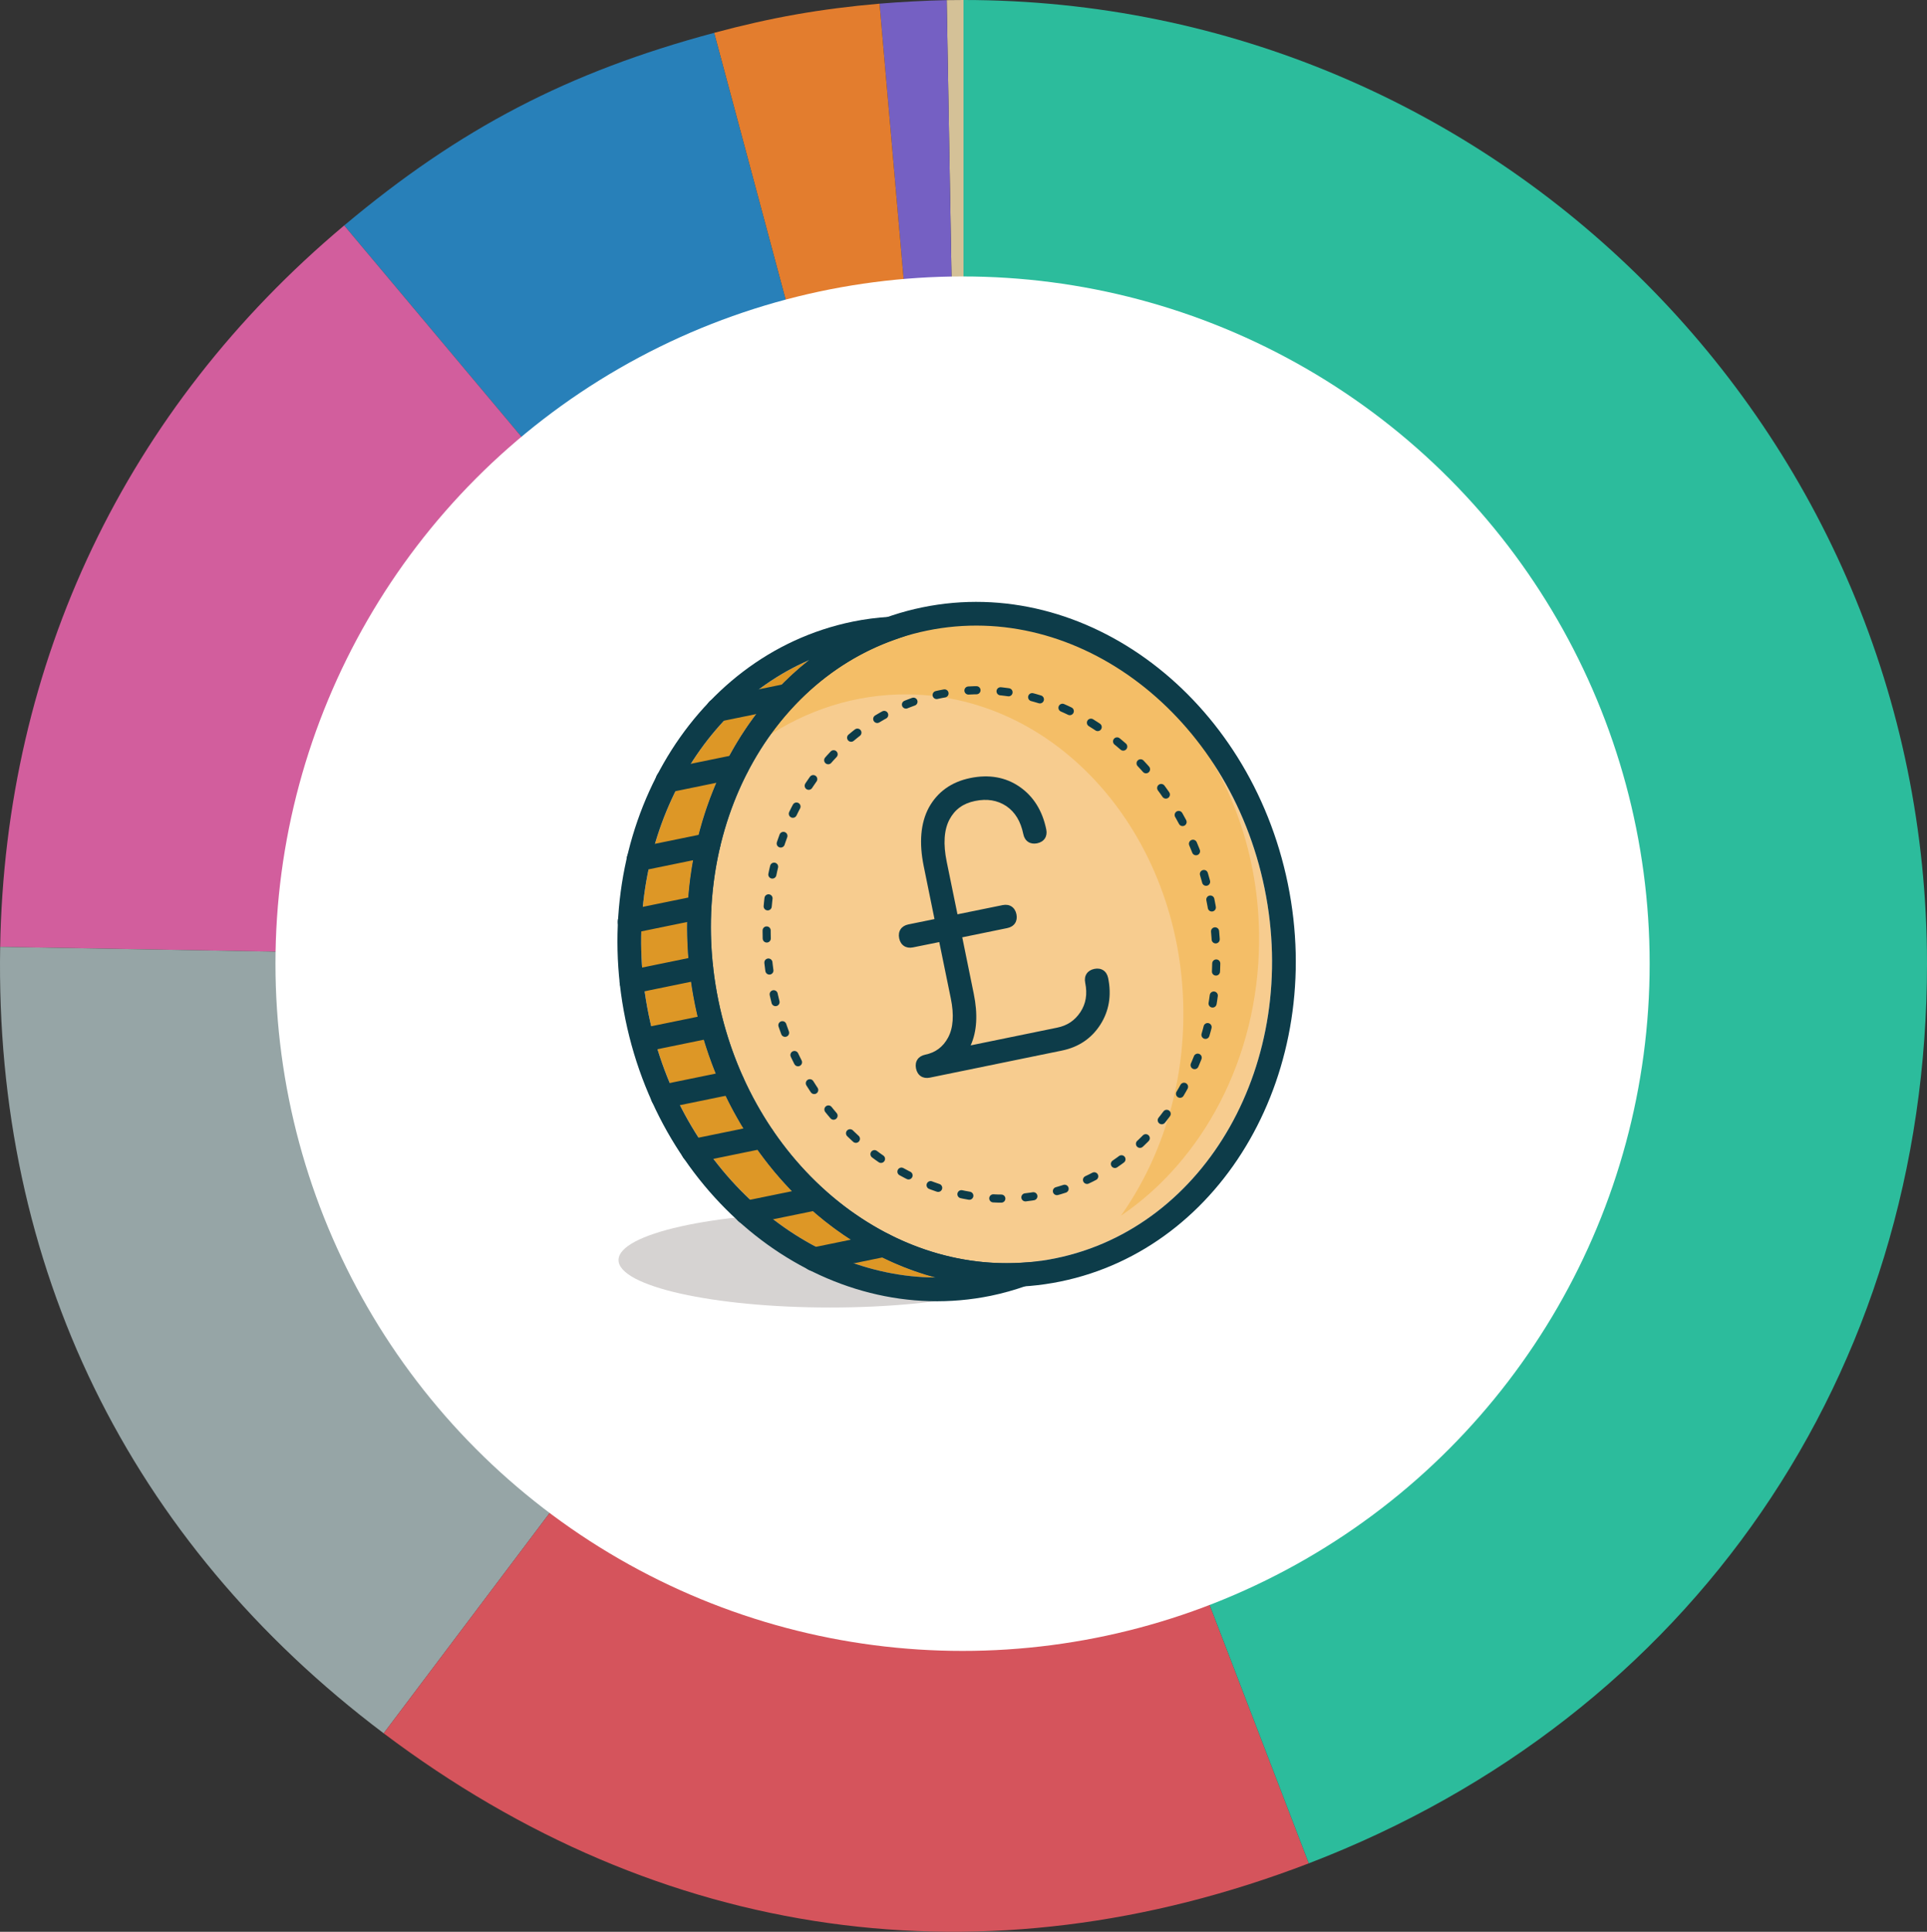 <?xml version="1.0" encoding="UTF-8"?>
<svg id="Layer_2" xmlns="http://www.w3.org/2000/svg" width="475.166" height="476.25" version="1.1" viewBox="0 0 475.166 476.25">
  <rect x="0" y="0" width="475.166" height="476.25" fill="#333333" stroke="none"/>
  <!-- Generator: Adobe Illustrator 29.3.1, SVG Export Plug-In . SVG Version: 2.1.0 Build 151)  -->
  <g>
    <path d="M237.586,237.581L233.439.036c1.05-.018,3.097-.036,4.146-.036v237.581Z" fill="#d4c197" fill-rule="evenodd"/>
    <path d="M237.586,237.581L216.879.904c4.706-.412,11.837-.785,16.56-.868l4.146,237.545Z" fill="#7560c3" fill-rule="evenodd"/>
    <path d="M237.586,237.581L176.095,8.095c14.195-3.804,26.144-5.91,40.784-7.191l20.707,236.677Z" fill="#e37d2e" fill-rule="evenodd"/>
    <path d="M237.586,237.581L84.872,55.583c28.546-23.953,55.229-37.843,91.224-47.488l61.49,229.485Z" fill="#2880b9" fill-rule="evenodd"/>
    <path d="M237.586,237.581L.041,233.434C1.266,163.247,31.097,100.706,84.872,55.583l152.714,181.997Z" fill="#d25e9d" fill-rule="evenodd"/>
    <path d="M237.586,237.581l-142.98,189.74C31.732,379.942-1.333,312.15.041,233.434l237.545,4.146Z" fill="#96a5a6" fill-rule="evenodd"/>
    <path d="M237.586,237.581l85.141,221.801c-79.746,30.611-159.902,19.346-228.121-32.06l142.98-189.74Z" fill="#d5545c" fill-rule="evenodd"/>
    <path d="M237.586,237.581V0c131.212,0,237.581,106.369,237.581,237.581,0,101.033-58.117,185.594-152.439,221.801l-85.141-221.801Z" fill="#2cbc9c" fill-rule="evenodd"/>
  </g>
  <g>
    <circle cx="237.351" cy="237.583" r="169.426" fill="#fff"/>
    <g>
      <ellipse cx="204.683" cy="310.646" rx="52.165" ry="11.701" fill="#d6d3d2"/>
      <path d="M228.627,155.461c-37.132,7.609-60.229,48.507-51.488,91.169,8.742,42.662,46.063,71.181,83.195,63.572,37.132-7.609,60.229-48.507,51.488-91.169-8.742-42.662-46.063-71.181-83.195-63.572Z" fill="#f7cc8f"/>
      <path d="M223.871,171.191c37.902.389,68.373,36.134,67.926,79.68-.19,18.504-5.947,35.47-15.397,48.852,20.122-13.625,33.775-38.653,34.07-67.349.447-43.546-30.024-79.291-67.926-79.68-21.797-.224-41.362,11.307-54.151,29.417,10.412-7.05,22.554-11.052,35.478-10.919Z" fill="#f4be67"/>
      <g>
        <path d="M199.523,162.742c-29.99,13.022-47.34,49.521-39.577,87.411,7.764,37.889,38.071,64.623,70.765,64.801-28.583-7.632-52.405-33.486-59.303-67.15-6.898-33.664,4.837-66.803,28.114-85.062Z" fill="#dd9726"/>
        <path d="M261.509,315.934c-40.292,8.256-80.711-22.306-90.1-68.129-9.389-45.823,15.753-89.819,56.045-98.075,40.292-8.256,80.711,22.306,90.1,68.129,9.389,45.823-15.753,89.819-56.045,98.075ZM228.627,155.461c-37.132,7.609-60.229,48.507-51.488,91.169,8.742,42.662,46.063,71.181,83.195,63.572,37.132-7.609,60.229-48.507,51.488-91.169-8.742-42.662-46.063-71.181-83.195-63.572Z" fill="#0d3c49"/>
        <path d="M244.315,319.457c-40.292,8.256-80.711-22.306-90.1-68.129-9.389-45.823,15.753-89.819,56.045-98.075,2.927-.6,5.912-.991,9.124-1.195l20.923-1.333-19.757,7.008c-32.753,11.619-51.414,49.836-43.41,88.897,8.004,39.062,40.191,66.86,74.874,64.661l20.921-1.327-19.761,7.003c-3.034,1.076-5.931,1.89-8.859,2.49ZM199.523,162.742c-29.99,13.022-47.34,49.521-39.577,87.411,7.764,37.889,38.071,64.623,70.765,64.801-28.583-7.632-52.405-33.486-59.303-67.15-6.898-33.664,4.837-66.803,28.114-85.062Z" fill="#0d3c49"/>
        <path d="M176.035,255.814l-16.796,3.442c-1.584.325-3.128-.696-3.453-2.278s.695-3.128,2.278-3.453l16.796-3.442c1.584-.325,3.128.696,3.453,2.278.324,1.583-.695,3.128-2.278,3.453Z" fill="#0d3c49"/>
        <path d="M173.497,241.405l-17.194,3.523c-1.584.325-3.128-.696-3.453-2.278-.324-1.583.695-3.128,2.278-3.453l17.194-3.523c1.584-.325,3.128.696,3.453,2.278s-.695,3.128-2.278,3.453Z" fill="#0d3c49"/>
        <path d="M181.182,269.689l-17.194,3.523c-1.584.325-3.128-.696-3.453-2.278-.324-1.583.695-3.128,2.278-3.453l17.194-3.523c1.584-.325,3.128.696,3.453,2.278.324,1.583-.695,3.128-2.278,3.453Z" fill="#0d3c49"/>
        <path d="M188.668,283.085l-17.199,3.524c-1.584.325-3.128-.696-3.453-2.278-.324-1.583.695-3.128,2.278-3.453l17.199-3.524c1.584-.325,3.128.696,3.453,2.278.324,1.583-.695,3.128-2.278,3.453Z" fill="#0d3c49"/>
        <path d="M173.029,226.571l-17.194,3.523c-1.584.325-3.128-.696-3.453-2.278s.695-3.128,2.278-3.453l17.194-3.523c1.584-.325,3.128.696,3.453,2.278s-.695,3.128-2.278,3.453Z" fill="#0d3c49"/>
        <path d="M175.237,211.189l-17.194,3.523c-1.584.325-3.128-.696-3.453-2.278-.324-1.583.695-3.128,2.278-3.453l17.194-3.523c1.584-.325,3.128.696,3.453,2.278s-.695,3.128-2.278,3.453Z" fill="#0d3c49"/>
        <path d="M182.342,191.818l-17.194,3.523c-1.584.325-3.128-.696-3.453-2.278-.324-1.583.695-3.128,2.278-3.453l17.194-3.523c1.584-.325,3.128.696,3.453,2.278.324,1.583-.695,3.128-2.278,3.453Z" fill="#0d3c49"/>
        <path d="M194.624,174.372l-17.026,3.489c-1.584.325-3.128-.696-3.453-2.278-.324-1.583.695-3.128,2.278-3.453l17.026-3.489c1.584-.325,3.128.696,3.453,2.278.324,1.583-.695,3.128-2.278,3.453Z" fill="#0d3c49"/>
        <path d="M201.857,298.298l-17.194,3.523c-1.584.325-3.128-.696-3.453-2.278-.324-1.583.695-3.128,2.278-3.453l17.194-3.523c1.584-.325,3.128.696,3.453,2.278s-.695,3.128-2.278,3.453Z" fill="#0d3c49"/>
        <path d="M218.55,309.807l-17.222,3.529c-1.584.325-3.128-.696-3.453-2.278s.695-3.128,2.278-3.453l17.222-3.529c1.584-.325,3.128.696,3.453,2.278.324,1.583-.695,3.128-2.278,3.453Z" fill="#0d3c49"/>
        <path d="M269.841,238.869c-1.718.352-2.6,1.69-2.248,3.409.572,2.793.185,5.158-1.183,7.235-1.37,2.074-3.241,3.329-5.721,3.837l-21.335,4.372c1.537-3.409,1.794-7.669.759-12.72l-2.838-13.922,11.114-2.277c1.718-.352,2.6-1.69,2.248-3.409s-1.689-2.602-3.408-2.25l-11.131,2.266-2.658-12.974c-.892-4.352-.662-7.848.682-10.392,1.31-2.479,3.37-3.974,6.296-4.573,2.98-.611,5.511-.193,7.719,1.261,2.172,1.479,3.545,3.744,4.196,6.923.352,1.718,1.691,2.602,3.409,2.249s2.6-1.69,2.248-3.409c-.951-4.643-3.172-8.188-6.603-10.544-3.445-2.362-7.526-3.08-12.128-2.137-4.637.95-8.074,3.395-10.221,7.285-2.03,3.775-2.452,8.652-1.255,14.496l2.647,12.99-6.462,1.324c-1.718.352-2.602,1.691-2.249,3.409.352,1.718,1.691,2.602,3.409,2.249l6.478-1.313,2.849,13.905c.827,4.038.599,7.284-.679,9.648-1.248,2.311-3.097,3.691-5.652,4.214-1.718.352-2.601,1.688-2.249,3.406s1.689,2.602,3.408,2.25l32.565-6.673c4.105-.841,7.288-2.983,9.46-6.365,2.165-3.368,2.818-7.246,1.942-11.522-.352-1.718-1.691-2.602-3.409-2.249Z" fill="#0d3c49"/>
        <ellipse cx="244.481" cy="232.832" rx="55.09" ry="62.96" transform="translate(-41.761 53.814) rotate(-11.58)" fill="none" stroke="#0d3c49" stroke-dasharray="1.983 5.948" stroke-linecap="round" stroke-miterlimit="10" stroke-width="2"/>
      </g>
    </g>
  </g>
</svg>
